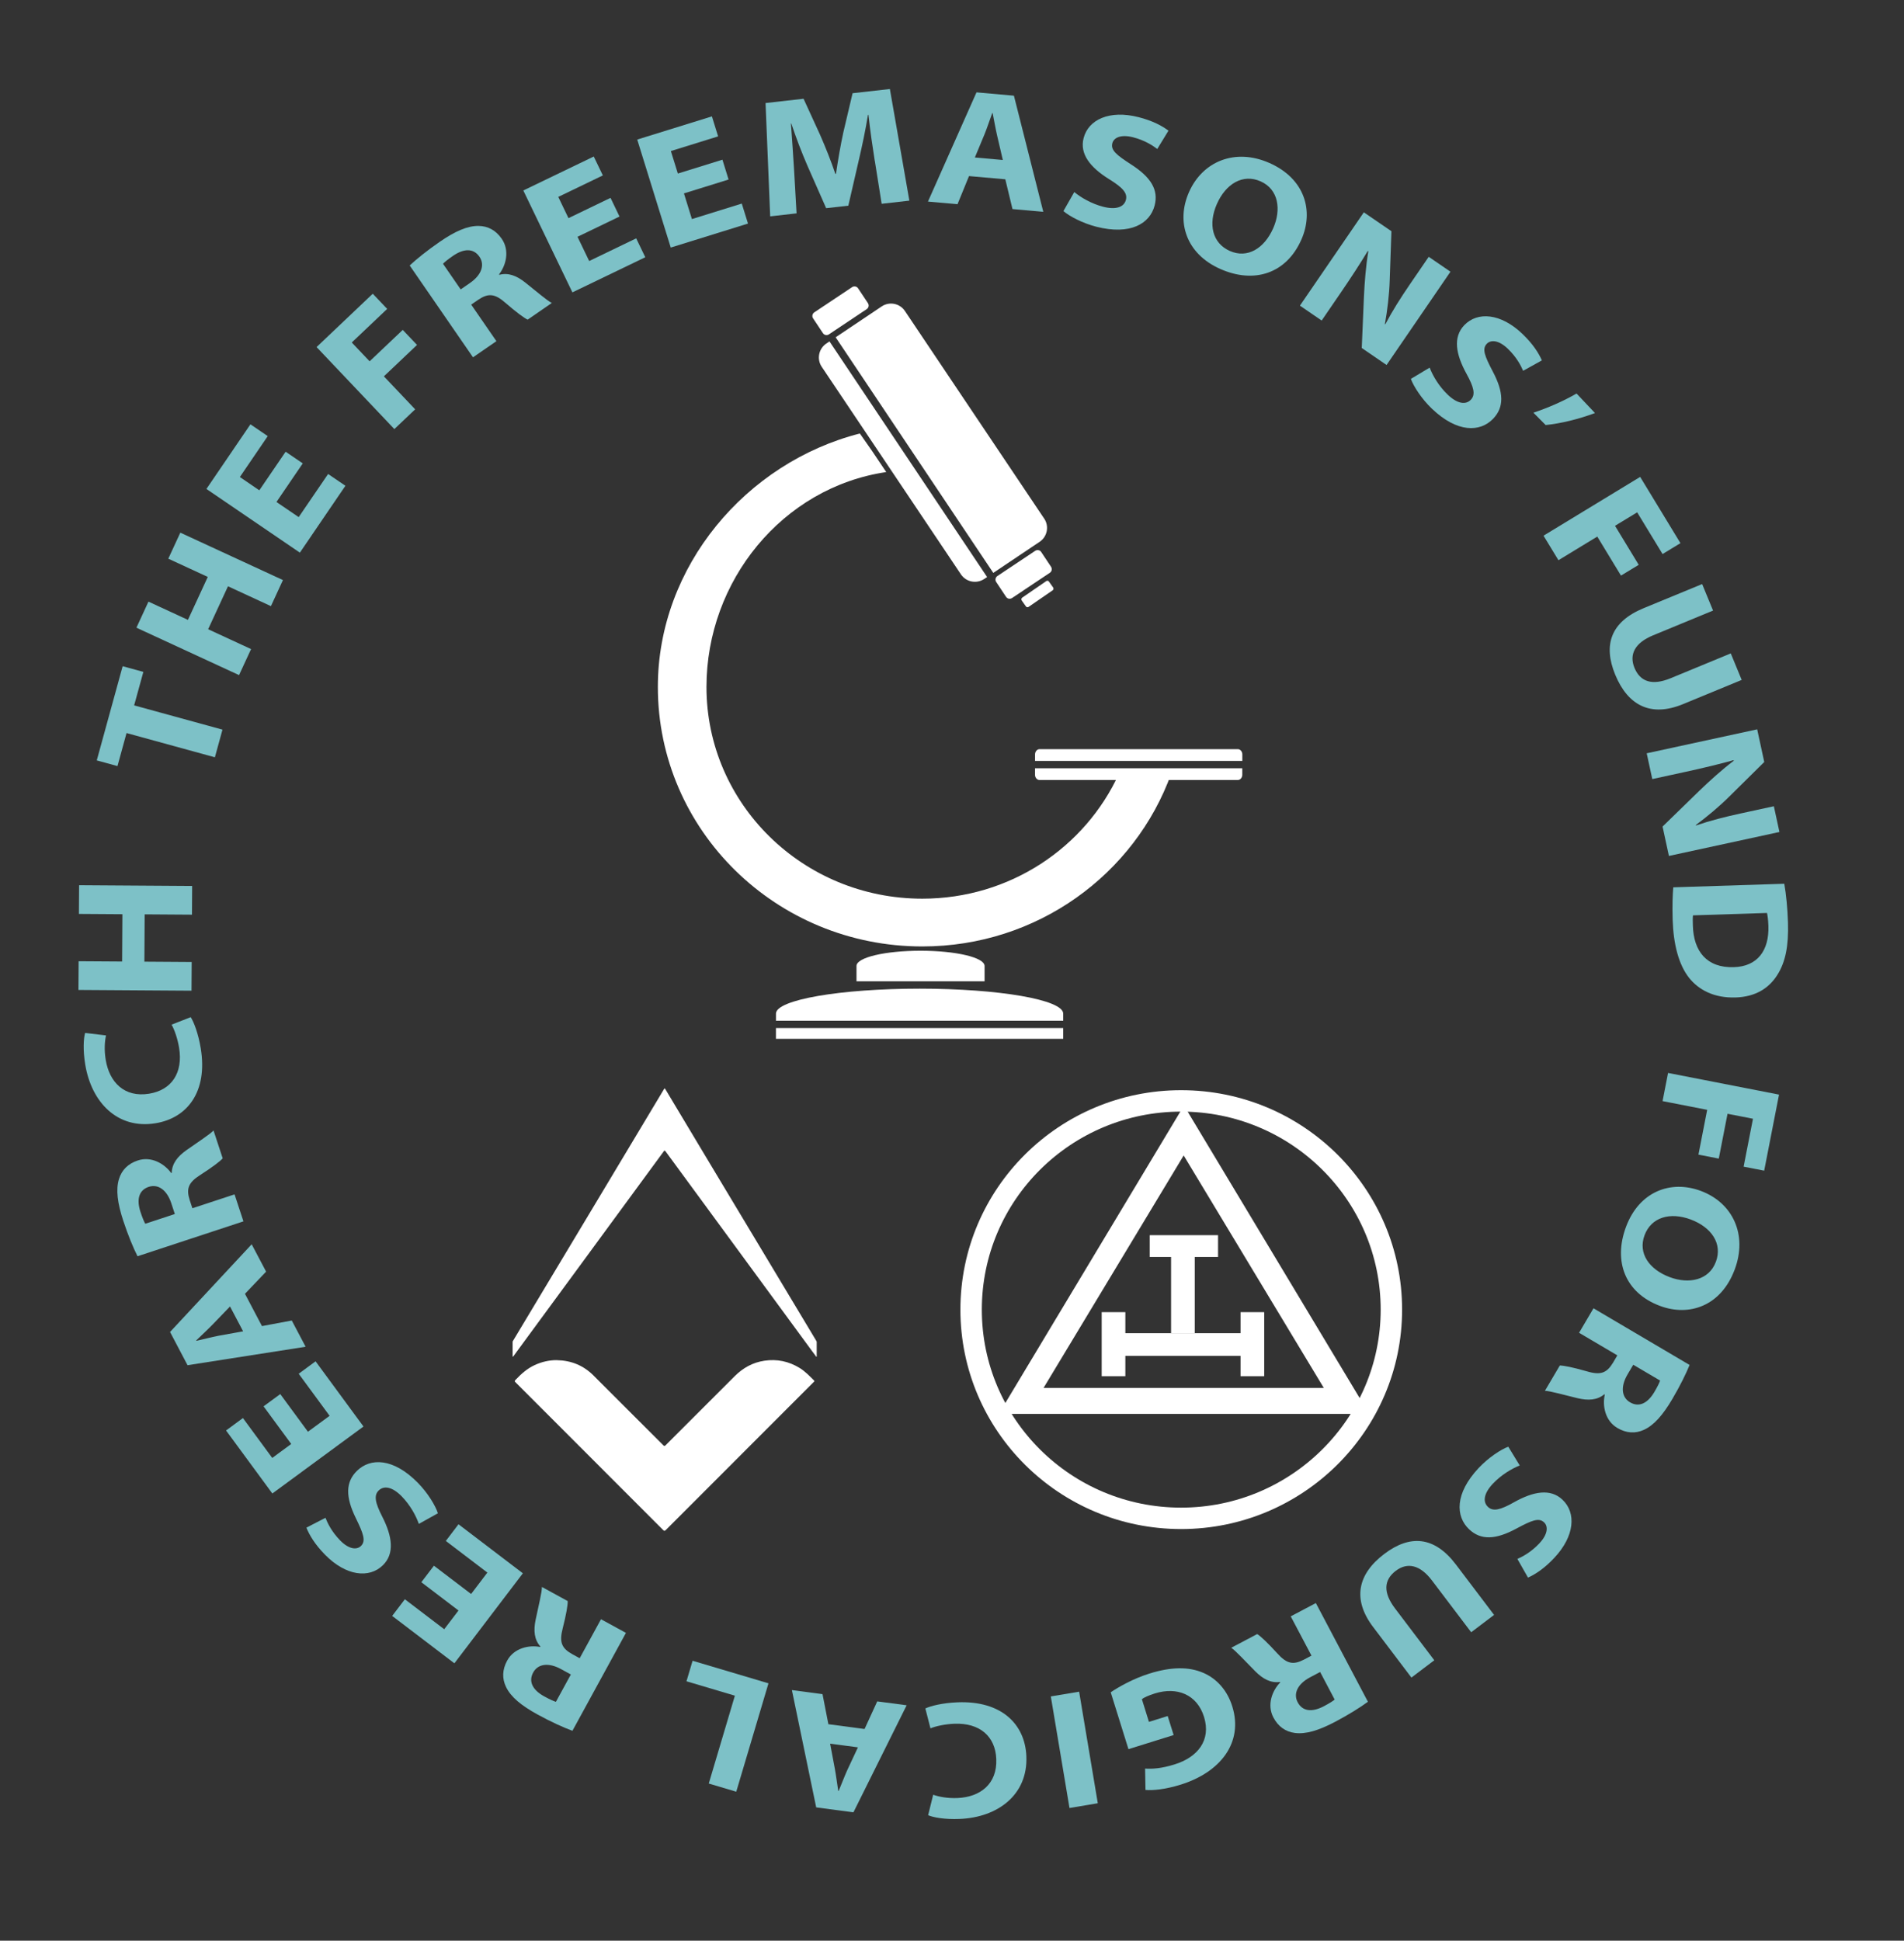 <?xml version="1.0" encoding="UTF-8"?>
<svg id="Layer_1" xmlns="http://www.w3.org/2000/svg" viewBox="0 0 533.41 543.57">
  <rect x="0" y="0" width="533.41" height="543.57" fill="#333333" stroke="none"/>
  <defs>
    <style>
      .cls-1 {
        fill-rule: evenodd;
      }

      .cls-1, .cls-2 {
        fill: #fff;
      }

      .cls-3 {
        fill: none;
        stroke: #fff;
        stroke-miterlimit: 10;
        stroke-width: 6px;
      }

      .cls-4 {
        fill: #7dc1c7;
      }
    </style>
  </defs>
  <g>
    <path class="cls-4" d="M35.45,205.32l-2.54,9.25-5.8-1.59,7.25-26.38,5.8,1.59-2.58,9.38,24.75,6.79-2.13,7.75-24.75-6.79Z"/>
    <path class="cls-4" d="M41.59,168.51l11.06,5.11,5.56-12.03-11.06-5.11,3.37-7.29,28.75,13.28-3.37,7.3-12.03-5.56-5.56,12.03,12.03,5.56-3.37,7.29-28.75-13.28,3.37-7.3Z"/>
    <path class="cls-4" d="M84.82,129.79l-7.37,10.81,6.23,4.24,8.24-12.08,4.85,3.3-12.76,18.73-26.18-17.84,12.33-18.1,4.85,3.3-7.81,11.46,5.45,3.72,7.37-10.81,4.8,3.27Z"/>
    <path class="cls-4" d="M88.68,97.22l15.75-14.95,4.04,4.25-9.92,9.41,5,5.27,9.28-8.8,4,4.21-9.28,8.8,8.76,9.24-5.83,5.53-21.8-22.98Z"/>
    <path class="cls-4" d="M114.77,74.36c1.91-1.78,4.89-4.2,8.41-6.62,4.34-2.99,7.79-4.5,10.9-4.46,2.6.03,4.82,1.2,6.48,3.6,2.28,3.3,1.21,7.43-.75,9.97l.08.12c2.54-.67,4.87.27,7.26,2.16,2.94,2.33,6.17,5.12,7.44,5.73l-6.77,4.67c-.97-.45-3.15-2.04-6.2-4.69-3.06-2.7-4.89-2.72-7.64-.88l-1.97,1.36,7.06,10.24-6.56,4.52-17.73-25.72ZM129.06,81.06l2.59-1.79c3.28-2.26,4.22-5.11,2.66-7.37-1.65-2.39-4.32-2.34-7.36-.27-1.58,1.09-2.45,1.82-2.84,2.25l4.95,7.18Z"/>
    <path class="cls-4" d="M173.58,60.64l-11.79,5.68,3.27,6.79,13.17-6.35,2.55,5.29-20.42,9.84-13.75-28.54,19.73-9.51,2.55,5.29-12.49,6.02,2.86,5.95,11.78-5.68,2.52,5.24Z"/>
    <path class="cls-4" d="M204.1,50.29l-12.49,3.88,2.23,7.19,13.97-4.34,1.74,5.6-21.64,6.72-9.39-30.25,20.92-6.49,1.74,5.6-13.24,4.11,1.96,6.3,12.49-3.88,1.72,5.55Z"/>
    <path class="cls-4" d="M245.07,45.09c-.6-3.8-1.27-8.32-1.77-12.93l-.14.02c-.67,4.16-1.65,8.8-2.56,12.67l-2.94,12.76-6.21.7-5.18-11.74c-1.56-3.58-3.24-7.92-4.58-11.97h-.11c.31,4.31.66,9.2.89,13.14l.69,12.02-7.39.84-1.3-31.74,10.65-1.2,4.64,10.13c1.52,3.48,3.06,7.32,4.27,10.92l.17-.02c.55-3.75,1.28-8.04,2.08-11.68l2.57-10.9,10.45-1.18,5.46,31.27-7.76.88-1.91-11.98Z"/>
    <path class="cls-4" d="M271.47,49.32l-3.22,7.88-8.28-.74,13.6-30.59,10.48.93,8.23,32.53-8.63-.77-2.01-8.34-10.18-.9ZM280.94,44.8l-1.61-6.9c-.44-1.92-.86-4.34-1.24-6.23h-.11c-.68,1.8-1.43,4.15-2.16,5.93l-2.71,6.51,7.83.7Z"/>
    <path class="cls-4" d="M300.96,53.79c1.81,1.51,4.81,3.28,8.14,4.13,3.58.91,5.81.07,6.33-1.95.48-1.89-.88-3.41-4.67-5.76-5.28-3.28-8.33-7.03-7.19-11.51,1.34-5.23,7.28-7.95,15.38-5.89,3.93,1,6.59,2.42,8.4,3.79l-3.14,5.13c-1.22-.93-3.47-2.44-6.82-3.29-3.39-.86-5.37.12-5.77,1.69-.5,1.95,1.19,3.3,5.28,5.94,5.58,3.59,7.69,7.13,6.58,11.46-1.31,5.12-6.83,8.4-16.32,5.98-3.91-1-7.57-2.94-9.24-4.39l3.04-5.33Z"/>
    <path class="cls-4" d="M364.57,67.14c-4.21,9.5-13.19,12.4-22.69,8.2-9.64-4.26-12.44-13.27-8.78-21.53,3.83-8.66,12.96-12.39,22.53-8.16,9.98,4.41,12.49,13.48,8.94,21.49ZM340.92,57.12c-2.51,5.67-1.28,11,3.62,13.17,4.97,2.2,9.66-.73,12.15-6.36,2.31-5.22,1.51-10.91-3.54-13.14-4.98-2.2-9.74.7-12.23,6.33Z"/>
    <path class="cls-4" d="M364.18,85.6l17.9-26.13,7.73,5.29-.48,13.76c-.12,3.94-.65,8.39-1.35,12.25l.12.06c1.96-3.73,4.24-7.33,6.94-11.28l5.22-7.62,6.09,4.17-17.9,26.13-6.95-4.76.61-14.37c.18-4.02.55-8.68,1.23-12.72l-.15-.09c-2.17,3.6-4.62,7.36-7.54,11.63l-5.38,7.86-6.09-4.17Z"/>
    <path class="cls-4" d="M400.52,102.96c.83,2.21,2.58,5.22,5.07,7.59,2.67,2.55,5.03,2.92,6.47,1.41,1.34-1.41.91-3.41-1.24-7.31-2.99-5.45-3.8-10.21-.61-13.56,3.73-3.9,10.25-3.36,16.29,2.42,2.93,2.8,4.55,5.34,5.46,7.43l-5.25,2.92c-.6-1.41-1.83-3.83-4.32-6.21-2.53-2.42-4.74-2.53-5.86-1.36-1.39,1.45-.58,3.46,1.68,7.77,3.1,5.86,3.2,9.98.1,13.22-3.65,3.82-10.08,3.96-17.15-2.8-2.91-2.78-5.15-6.28-5.9-8.36l5.26-3.15Z"/>
    <path class="cls-4" d="M446.83,115.69c-4.56,1.71-9.55,2.93-13.81,3.36l-3.43-3.46c4.1-1.36,8.46-3.26,12.08-5.37l5.16,5.46Z"/>
    <path class="cls-4" d="M459.5,133.58l11.28,18.55-5.01,3.05-7.11-11.68-6.21,3.77,6.64,10.93-4.97,3.02-6.64-10.93-10.88,6.62-4.18-6.87,27.07-16.46Z"/>
    <path class="cls-4" d="M479.93,171.01l-16.84,6.95c-5.06,2.09-6.74,5.33-5.19,9.1,1.61,3.9,4.95,5.04,10.14,2.9l16.84-6.95,3.06,7.43-16.44,6.78c-9.04,3.73-15.44.37-18.99-8.23-3.42-8.3-1.32-14.83,7.99-18.66l16.36-6.74,3.06,7.43Z"/>
    <path class="cls-4" d="M461.32,210.99l30.96-6.71,1.98,9.15-9.79,9.67c-2.79,2.78-6.23,5.65-9.39,7.98l.04.13c3.99-1.37,8.12-2.42,12.8-3.43l9.03-1.96,1.56,7.21-30.96,6.71-1.78-8.23,10.31-10.03c2.89-2.79,6.36-5.93,9.63-8.4l-.05-.17c-4.05,1.13-8.41,2.18-13.47,3.28l-9.3,2.02-1.56-7.21Z"/>
    <path class="cls-4" d="M499.87,247.52c.52,2.94.9,6.78,1.03,10.81.22,6.74-.75,11.18-2.93,14.66-2.34,3.77-6.12,6.21-11.72,6.39-6.07.2-10.34-2.13-13.02-5.46-2.9-3.65-4.41-9.33-4.63-16.25-.13-4.17,0-7.16.17-9.14l31.09-1ZM474.29,256.38c-.09.71-.06,1.83-.03,2.81.18,7.28,3.92,11.95,11.49,11.7,6.58-.2,9.9-4.63,9.67-11.54-.06-1.76-.23-2.93-.39-3.64l-20.74.67Z"/>
    <path class="cls-4" d="M498.4,306.58l-4.16,21.31-5.76-1.12,2.62-13.42-7.13-1.39-2.45,12.55-5.7-1.11,2.45-12.55-12.5-2.44,1.54-7.89,31.09,6.07Z"/>
    <path class="cls-4" d="M465.05,365.77c-9.74-3.64-13.15-12.43-9.51-22.17,3.69-9.87,12.52-13.2,20.98-10.03,8.87,3.32,13.13,12.21,9.46,22.01-3.82,10.22-12.72,13.26-20.93,10.19ZM473.67,341.57c-5.81-2.17-11.06-.63-12.94,4.39-1.9,5.09,1.3,9.6,7.07,11.76,5.35,2,10.98.87,12.91-4.31,1.91-5.1-1.27-9.68-7.04-11.84Z"/>
    <path class="cls-4" d="M473.34,382.31c-.98,2.42-2.67,5.87-4.84,9.55-2.68,4.54-5.17,7.36-8,8.64-2.37,1.07-4.88.94-7.39-.54-3.46-2.04-4.23-6.23-3.52-9.36l-.13-.08c-2.02,1.67-4.53,1.8-7.49,1.1-3.65-.87-7.75-2.05-9.16-2.07l4.18-7.09c1.07,0,3.71.52,7.6,1.64,3.91,1.16,5.58.41,7.3-2.42l1.21-2.06-10.72-6.32,4.04-6.86,26.92,15.87ZM457.56,382.25l-1.6,2.71c-2.02,3.44-1.68,6.41.7,7.81,2.5,1.47,4.91.3,6.79-2.85.98-1.66,1.45-2.69,1.63-3.24l-7.52-4.43Z"/>
    <path class="cls-4" d="M425.76,410.46c-2.2.86-5.2,2.63-7.55,5.13-2.53,2.69-2.87,5.05-1.35,6.48,1.42,1.33,3.42.88,7.3-1.31,5.42-3.04,10.18-3.9,13.55-.73,3.94,3.7,3.45,10.22-2.27,16.31-2.77,2.96-5.3,4.6-7.37,5.53l-2.97-5.23c1.4-.62,3.81-1.86,6.17-4.38,2.39-2.55,2.49-4.76,1.3-5.87-1.47-1.38-3.46-.55-7.75,1.75-5.83,3.15-9.95,3.29-13.22.22-3.86-3.62-4.06-10.04,2.64-17.18,2.76-2.94,6.23-5.21,8.31-5.97l3.2,5.24Z"/>
    <path class="cls-4" d="M412.16,457.18l-11-14.52c-3.3-4.36-6.87-5.16-10.12-2.7-3.37,2.55-3.61,6.06-.22,10.54l11,14.52-6.41,4.85-10.73-14.17c-5.9-7.79-4.29-14.84,3.13-20.46,7.15-5.42,14-5.04,20.08,2.98l10.68,14.1-6.41,4.85Z"/>
    <path class="cls-4" d="M383.23,476.64c-2.1,1.55-5.35,3.59-9.13,5.59-4.66,2.46-8.26,3.55-11.35,3.15-2.58-.34-4.65-1.76-6.01-4.34-1.87-3.55-.33-7.52,1.92-9.82l-.07-.13c-2.6.37-4.8-.84-6.95-3-2.64-2.66-5.52-5.81-6.71-6.57l7.28-3.84c.91.56,2.88,2.39,5.61,5.39,2.72,3.04,4.54,3.28,7.48,1.77l2.11-1.12-5.81-11,7.04-3.72,14.58,27.63ZM369.83,468.31l-2.78,1.47c-3.53,1.86-4.79,4.58-3.5,7.01,1.35,2.56,4.02,2.83,7.27,1.14,1.7-.9,2.65-1.52,3.09-1.9l-4.07-7.72Z"/>
    <path class="cls-4" d="M311.16,474c2.15-1.47,6.33-3.84,10.8-5.24,6.2-1.94,11.1-1.95,15.06-.25,3.94,1.66,6.87,5.06,8.23,9.51,3.1,10.07-3.34,18.36-14.45,21.83-4.38,1.37-7.99,1.68-9.89,1.49l-.11-5.98c2.11.13,4.56-.02,8.3-1.18,6.4-2,10.26-6.72,8.21-13.3-1.95-6.25-7.51-8.52-13.79-6.56-1.74.54-3.09,1.16-3.62,1.6l1.98,6.36,5.25-1.64,1.67,5.33-12.66,3.95-4.97-15.93Z"/>
    <path class="cls-4" d="M299.62,506.4l-5.23-31.25,7.93-1.33,5.23,31.25-7.93,1.33Z"/>
    <path class="cls-4" d="M259.22,478.53c1.41-.69,4.75-1.56,9.03-1.73,12.3-.5,18.92,6.1,19.29,15.12.44,10.79-8,17.12-18.72,17.55-4.18.17-7.38-.43-8.8-1.05l1.41-5.73c1.62.56,3.93,1.03,6.8.92,6.34-.26,11.17-3.9,10.88-10.93-.26-6.35-4.62-10.16-11.77-9.88-2.46.1-5.1.64-6.67,1.29l-1.43-5.57Z"/>
    <path class="cls-4" d="M242.21,484.27l3.55-7.73,8.24,1.09-14.91,29.98-10.43-1.38-6.81-32.86,8.58,1.14,1.64,8.42,10.13,1.34ZM232.56,488.38l1.31,6.97c.36,1.94.67,4.37.97,6.28h.11c.76-1.76,1.61-4.08,2.41-5.83l2.99-6.39-7.8-1.03Z"/>
    <path class="cls-4" d="M206.27,501.84l-7.71-2.29,7.32-24.61-13.56-4.03,1.71-5.75,21.26,6.32-9.03,30.37Z"/>
    <path class="cls-4" d="M160.37,484.78c-2.45-.9-5.95-2.48-9.7-4.53-4.63-2.53-7.53-4.93-8.89-7.72-1.14-2.34-1.1-4.85.3-7.41,1.92-3.52,6.09-4.43,9.24-3.82l.07-.13c-1.74-1.96-1.95-4.47-1.34-7.46.76-3.67,1.8-7.81,1.77-9.22l7.22,3.95c.04,1.07-.4,3.73-1.4,7.65-1.03,3.95-.23,5.59,2.66,7.21l2.1,1.15,5.97-10.92,6.99,3.82-14.99,27.42ZM159.92,469l-2.76-1.51c-3.5-1.91-6.46-1.47-7.78.95-1.39,2.54-.15,4.92,3.07,6.69,1.69.92,2.73,1.37,3.29,1.53l4.19-7.66Z"/>
    <path class="cls-4" d="M121.57,438.54l10.41,7.92,4.56-6-11.64-8.86,3.55-4.67,18.03,13.73-19.18,25.21-17.43-13.27,3.55-4.67,11.03,8.4,4-5.25-10.41-7.92,3.52-4.62Z"/>
    <path class="cls-4" d="M117.34,426.83c-.77-2.23-2.42-5.3-4.83-7.75-2.59-2.63-4.93-3.07-6.42-1.61-1.39,1.36-1.02,3.38,1.01,7.35,2.82,5.54,3.48,10.33.18,13.57-3.85,3.79-10.35,3.04-16.21-2.92-2.84-2.89-4.38-5.48-5.23-7.59l5.34-2.76c.56,1.43,1.71,3.88,4.13,6.35,2.45,2.5,4.65,2.68,5.81,1.54,1.44-1.41.69-3.44-1.44-7.81-2.92-5.96-2.88-10.08.31-13.22,3.77-3.71,10.2-3.65,17.06,3.33,2.83,2.87,4.95,6.43,5.63,8.54l-5.36,2.99Z"/>
    <path class="cls-4" d="M78.52,390.47l7.75,10.54,6.07-4.46-8.66-11.78,4.73-3.48,13.42,18.26-25.53,18.76-12.97-17.65,4.73-3.48,8.21,11.17,5.32-3.91-7.75-10.54,4.68-3.44Z"/>
    <path class="cls-4" d="M73.37,371.43l8.37-1.57,3.88,7.35-33.08,5.17-4.9-9.31,22.87-24.56,4.04,7.66-5.92,6.21,4.76,9.04ZM64.44,365.93l-4.92,5.1c-1.37,1.41-3.18,3.08-4.56,4.42l.05.1c1.89-.41,4.27-1.05,6.16-1.41l6.94-1.25-3.67-6.96Z"/>
    <path class="cls-4" d="M38.53,351.87c-1.18-2.33-2.65-5.87-3.99-9.93-1.65-5.01-2.12-8.74-1.21-11.71.76-2.49,2.51-4.29,5.28-5.2,3.81-1.26,7.47.93,9.36,3.53l.14-.05c.07-2.62,1.63-4.6,4.12-6.36,3.06-2.17,6.65-4.48,7.59-5.52l2.57,7.81c-.7.81-2.84,2.44-6.25,4.63-3.45,2.18-3.99,3.93-2.99,7.08l.75,2.27,11.81-3.89,2.49,7.56-29.67,9.77ZM48.98,340.04l-.98-2.99c-1.25-3.79-3.71-5.49-6.33-4.63-2.75.91-3.46,3.49-2.33,6.98.6,1.83,1.06,2.86,1.36,3.36l8.29-2.73Z"/>
    <path class="cls-4" d="M53.42,284.88c.86,1.32,2.12,4.52,2.82,8.75,1.99,12.15-3.75,19.52-12.66,20.98-10.66,1.75-17.96-5.85-19.7-16.44-.68-4.12-.47-7.37-.03-8.86l5.85.7c-.36,1.68-.55,4.02-.08,6.86,1.03,6.26,5.23,10.6,12.18,9.46,6.27-1.03,9.53-5.82,8.37-12.88-.4-2.43-1.26-4.99-2.1-6.46l5.35-2.09Z"/>
    <path class="cls-4" d="M22.03,269.23l12.18.08.08-13.25-12.18-.08.05-8.04,31.67.21-.05,8.04-13.25-.09-.08,13.25,13.25.09-.05,8.04-31.67-.21.05-8.04Z"/>
  </g>
  <path class="cls-1" d="M326.01,216.86c-.57,0-1.1-.05-1.62-.13-.73.16-1.52.26-2.37.26-1.34,0-2.53-.23-3.59-.62-.96.31-2.01.49-3.18.49-.63,0-1.21-.06-1.78-.15-9.44,20.64-30.53,35-55.09,35-33.4,0-60.46-26.51-60.46-59.29,0-29.71,21.26-55.9,50.36-60.2-3.63-5.45-4.49-6.7-7.39-10.8-31.85,8.13-56.59,37.2-56.59,70.99,0,40.14,33.14,72.68,74.08,72.68,32.21,0,59.59-20.22,69.75-48.44-.67.13-1.37.21-2.13.21Z"/>
  <path class="cls-1" d="M279.45,161.32c-.59.38-.73,1.17-.36,1.7l2.74,4.12c.38.59,1.13.73,1.7.36l10.56-7.05c.59-.38.73-1.13.36-1.7l-2.74-4.12c-.34-.57-1.13-.73-1.7-.35"/>
  <path class="cls-1" d="M228.15,87.47c-.59.38-.73,1.17-.36,1.7l2.74,4.12c.38.59,1.13.73,1.7.36l10.56-7.05c.59-.38.73-1.13.36-1.7l-2.74-4.12c-.34-.57-1.13-.73-1.7-.35"/>
  <path class="cls-1" d="M286.35,167.41c-.22.18-.26.48-.14.74l1.22,1.72c.14.22.48.26.7.13l6.8-4.68c.21-.17.26-.48.13-.74l-1.22-1.71c-.12-.22-.47-.26-.69-.14"/>
  <path class="cls-1" d="M239.95,270.55c0-2.38,8.03-4.26,17.94-4.26s17.94,1.88,17.94,4.26v4.31h-35.88"/>
  <g>
    <path class="cls-1" d="M297.86,285.89v-1.99c0-3.88-18.01-6.99-40.2-6.99s-40.27,3.11-40.27,6.99v1.99h80.48Z"/>
    <rect class="cls-2" x="217.38" y="287.94" width="80.48" height="3.02"/>
  </g>
  <g>
    <path class="cls-2" d="M348.04,213.12v-1.83c0-.79-.58-1.46-1.26-1.46h-55.55c-.68,0-1.26.67-1.26,1.46v1.83h58.08Z"/>
    <path class="cls-2" d="M289.96,215.18v1.83c0,.8.58,1.46,1.26,1.46h55.55c.68,0,1.26-.66,1.26-1.46v-1.83h-58.08Z"/>
  </g>
  <g>
    <path class="cls-1" d="M232.39,95.62l-.91.61c-2.14,1.45-2.71,4.37-1.27,6.51l39.01,58.15c1.45,2.14,4.37,2.7,6.51,1.27l.81-.54-44.16-66Z"/>
    <path class="cls-1" d="M292.52,145.24l-39.01-58.14c-1.44-2.15-4.36-2.72-6.51-1.27l-12.89,8.64,44.16,65.99,12.99-8.71c2.14-1.44,2.72-4.36,1.27-6.51Z"/>
  </g>
  <g>
    <path class="cls-2" d="M156.01,380.97c3.97.07,7.4,1.45,10.23,4.26,3.14,3.12,6.27,6.27,9.4,9.4,3.39,3.39,6.79,6.77,10.18,10.16.25.25.37.29.65.01,6.44-6.45,12.91-12.88,19.35-19.34,2.34-2.34,5.09-3.86,8.36-4.34,3.51-.52,6.81.17,9.85,2.04,1.52.93,2.73,2.22,3.99,3.45.27.26.05.37-.1.52-2.01,2.01-4.02,4.02-6.02,6.02-11.79,11.79-23.58,23.58-35.36,35.38-.28.28-.43.33-.75.02-13.74-13.76-27.5-27.52-41.25-41.27-.45-.45-.44-.44.01-.92,1.53-1.6,3.17-3.06,5.21-4,1.98-.92,4.06-1.41,6.25-1.4Z"/>
    <path class="cls-2" d="M228.69,380.01c-.38-.51-.76-1.01-1.14-1.52-6.38-8.7-12.76-17.39-19.14-26.09-7.31-9.96-14.63-19.93-21.94-29.9-.25-.34-.34-.27-.54.01-4.32,5.89-8.65,11.78-12.97,17.67-3.61,4.91-7.21,9.83-10.81,14.74-5.04,6.87-10.09,13.73-15.13,20.6-.99,1.35-1.97,2.69-2.96,4.04-.11.15-.19.33-.45.46,0-1.43,0-2.8,0-4.18,0-.15.1-.26.17-.38,6.35-10.58,12.7-21.16,19.05-31.74,4.03-6.72,8.07-13.45,12.1-20.17,3.7-6.16,7.39-12.32,11.08-18.48.16-.26.22-.29.38-.01,4.36,7.28,8.72,14.55,13.08,21.83,4.98,8.3,9.96,16.59,14.94,24.88,4.75,7.91,9.5,15.82,14.24,23.73.07.12.15.23.15.39,0,1.37,0,2.73,0,4.1-.04.01-.07.03-.11.04Z"/>
  </g>
  <path class="cls-3" d="M330.9,308.35c-32.49,0-58.84,26.16-58.84,58.46s26.35,58.46,58.84,58.46,58.9-26.25,58.9-58.46-26.32-58.46-58.9-58.46Z"/>
  <path class="cls-1" d="M331.7,309.64l-51.89,86.38h103.77l-51.89-86.38ZM331.61,323.63l39.25,65.1h-78.5l39.25-65.1Z"/>
  <rect class="cls-2" x="322.1" y="345.96" width="19.14" height="6.1"/>
  <rect class="cls-2" x="314.96" y="373.41" width="32.9" height="6.35"/>
  <rect class="cls-2" x="328.08" y="351.84" width="6.63" height="21.58"/>
  <rect class="cls-2" x="308.64" y="367.52" width="6.63" height="17.94"/>
  <rect class="cls-2" x="347.54" y="367.52" width="6.63" height="17.94"/>
</svg>